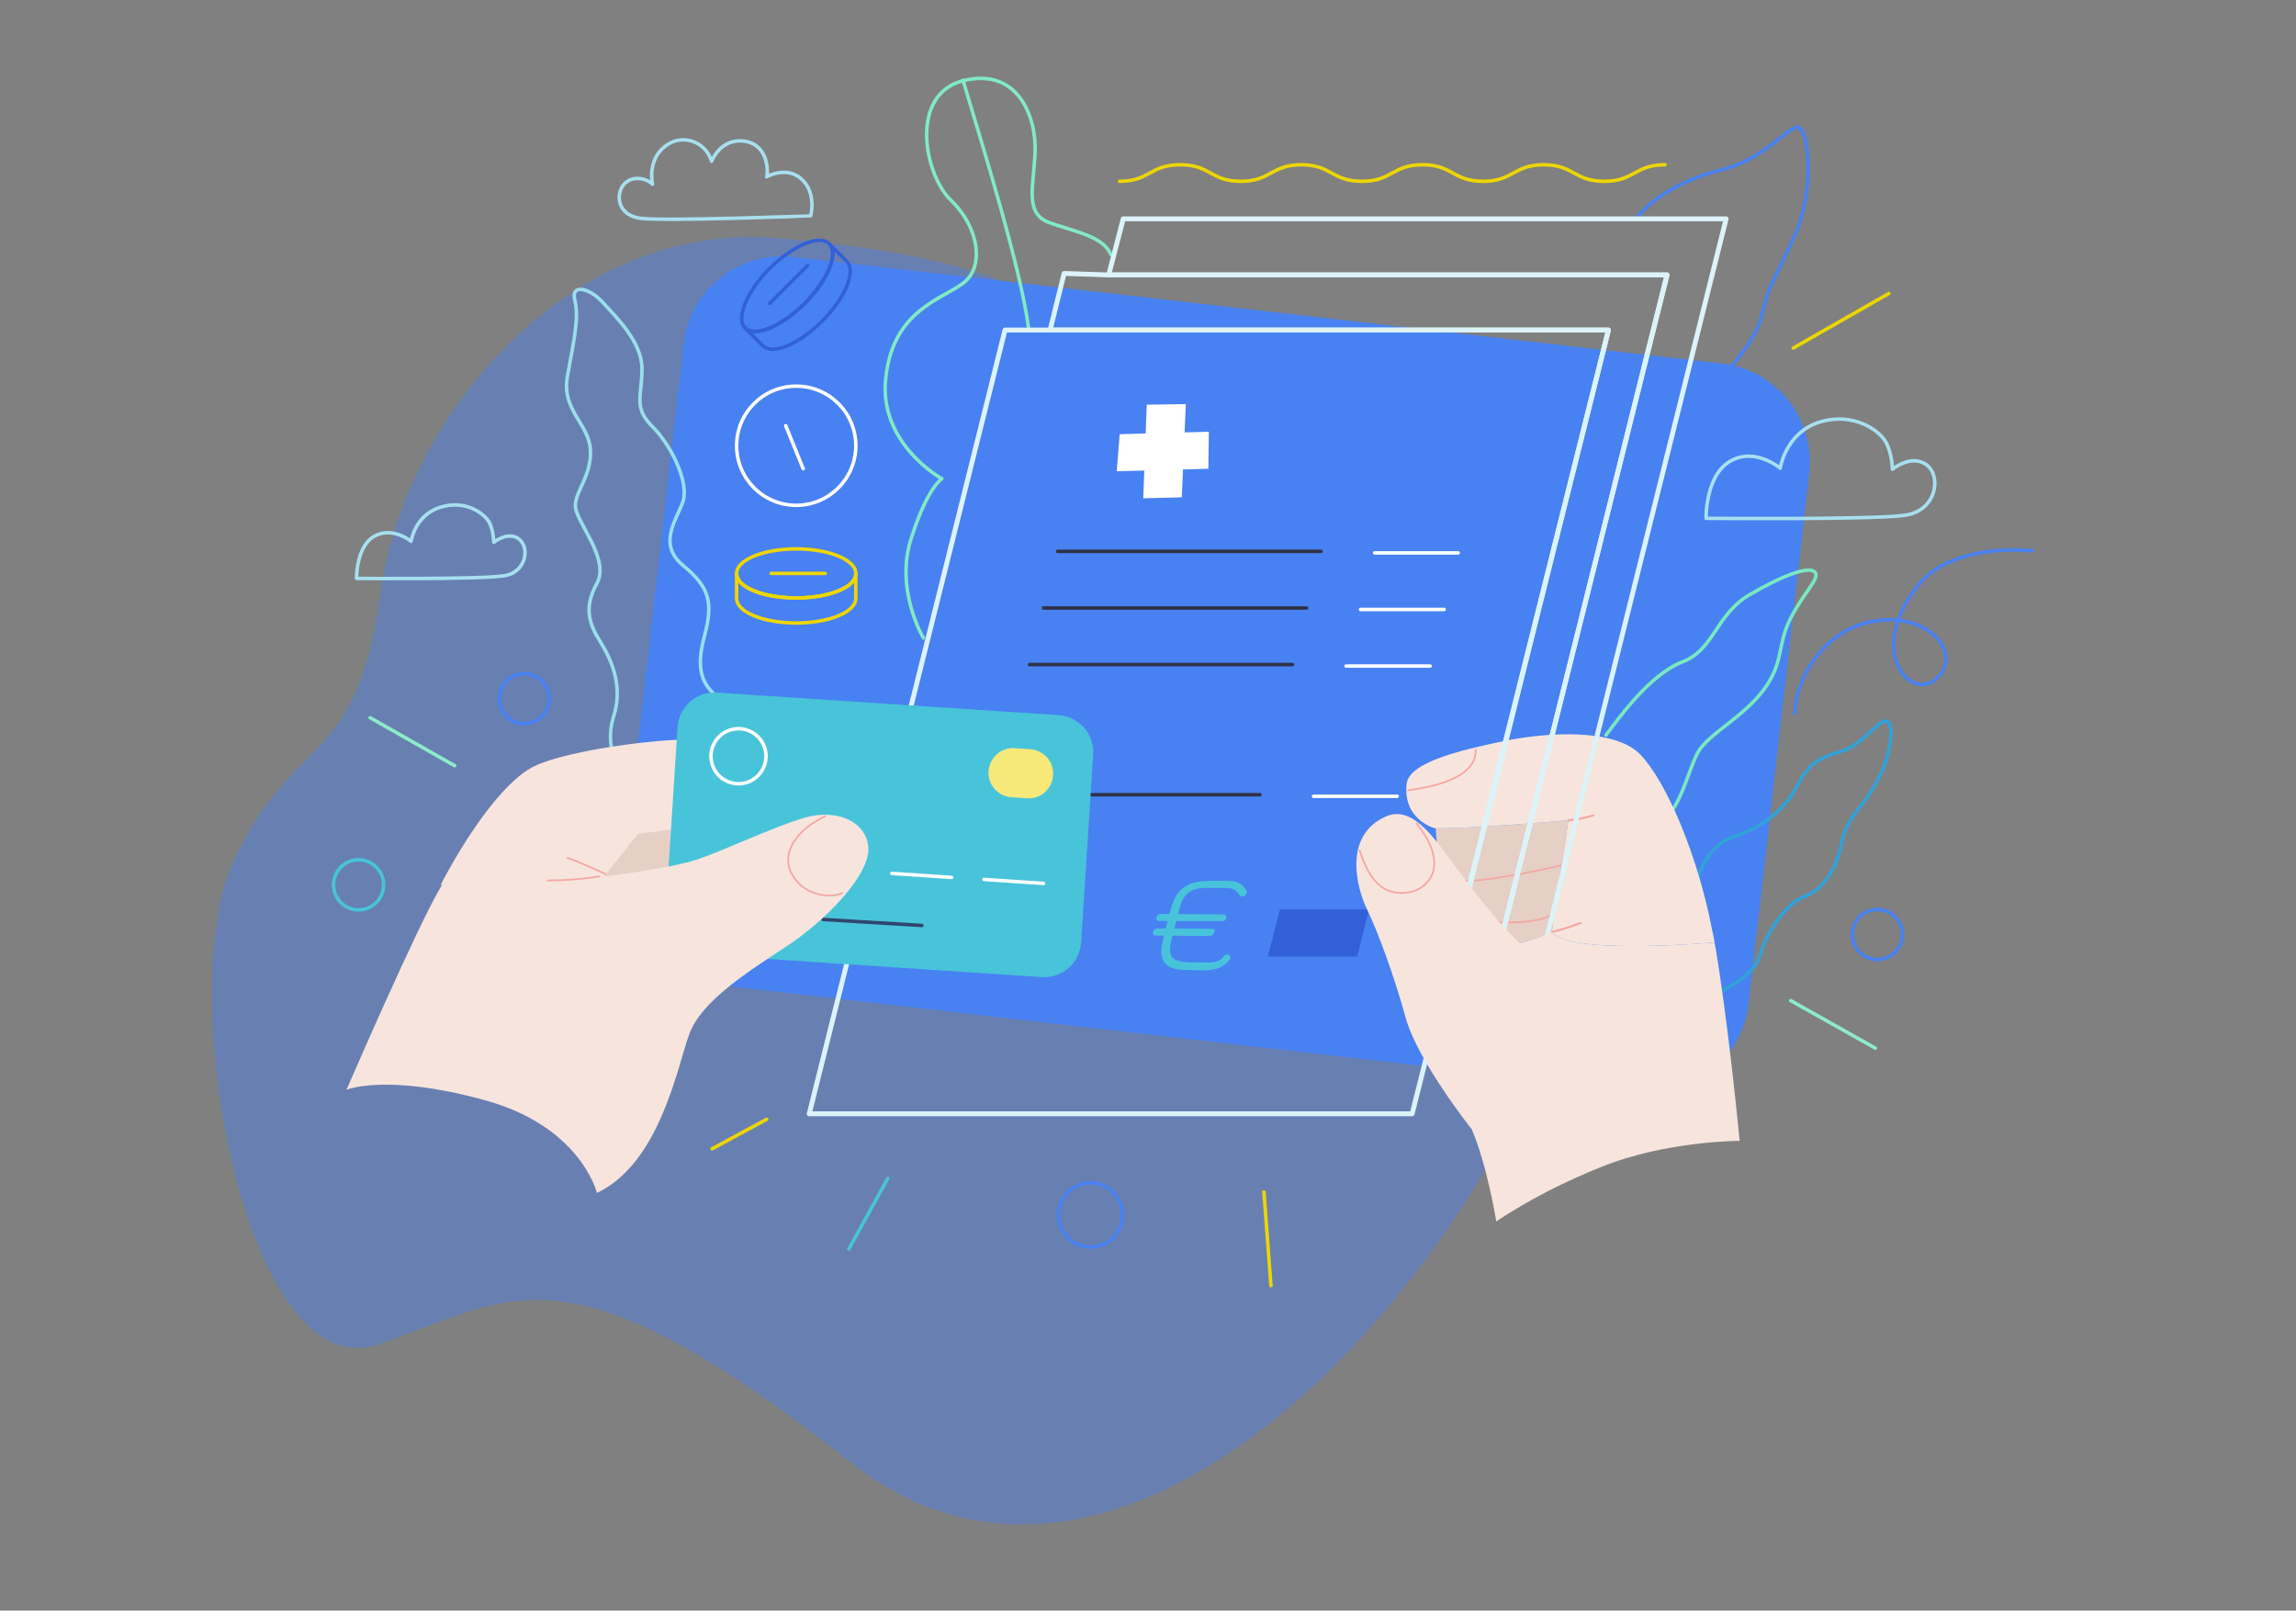 <?xml version="1.0" encoding="UTF-8"?>
<!-- Generator: Adobe Illustrator 28.0.0, SVG Export Plug-In . SVG Version: 6.00 Build 0)  -->
<svg xmlns="http://www.w3.org/2000/svg" xmlns:xlink="http://www.w3.org/1999/xlink" version="1.1" id="_x3C_Layer_x3E_" x="0px" y="0px" viewBox="0 0 458.5 321.6" style="enable-background:new 0 0 458.5 321.6;" xml:space="preserve">
<rect x="0" y="0" width="458.5" height="321.6" fill="#808080" stroke="none"/>
<style type="text/css">
	.Body_x0020_2{fill:#F7E5DD;}
	.st0{opacity:0.43;fill:#4881F1;}
	.st1{fill:none;stroke:#4881F1;stroke-width:0.696;stroke-linecap:round;stroke-linejoin:round;stroke-miterlimit:10;}
	.st2{fill:#4881F1;}
	.st3{fill:none;stroke:#79E9C1;stroke-width:0.696;stroke-linecap:round;stroke-linejoin:round;stroke-miterlimit:10;}
	.st4{fill:none;stroke:#31A2D8;stroke-width:0.696;stroke-linecap:round;stroke-linejoin:round;stroke-miterlimit:10;}
	.st5{fill:none;stroke:#9ADFEB;stroke-width:0.696;stroke-linecap:round;stroke-linejoin:round;stroke-miterlimit:10;}
	.st6{fill:none;stroke:#82EAC5;stroke-width:0.696;stroke-linecap:round;stroke-linejoin:round;stroke-miterlimit:10;}
	.st7{fill:#E6D0C5;}
	.st8{fill:#F7E5DD;}
	.st9{fill:#FFFFFF;}
	.st10{fill:none;stroke:#303145;stroke-width:0.696;stroke-linecap:round;stroke-linejoin:round;stroke-miterlimit:10;}
	.st11{fill:none;stroke:#FFFFFF;stroke-width:0.696;stroke-linecap:round;stroke-linejoin:round;stroke-miterlimit:10;}
	.st12{fill:#3160D8;}
	.st13{fill:#48C4DA;}
	.st14{fill:none;stroke:#EDD602;stroke-width:0.696;stroke-linecap:round;stroke-linejoin:round;stroke-miterlimit:10;}
	.st15{fill:none;stroke:#3160D8;stroke-width:0.696;stroke-linecap:round;stroke-linejoin:round;stroke-miterlimit:10;}
	.st16{fill:none;stroke:#F3A8A3;stroke-width:0.348;stroke-linecap:round;stroke-linejoin:round;stroke-miterlimit:10;}
	.st17{fill:none;stroke:#DCF3F9;stroke-width:0.98;stroke-linecap:round;stroke-linejoin:round;stroke-miterlimit:10;}
	.st18{fill:#F6E979;}
	.st19{fill:none;stroke:#2F456E;stroke-width:0.696;stroke-linecap:round;stroke-linejoin:round;stroke-miterlimit:10;}
	.st20{fill:none;stroke:#A7E0F0;stroke-width:0.696;stroke-linecap:round;stroke-linejoin:round;stroke-miterlimit:10;}
	.st21{fill:none;stroke:#48C4DA;stroke-width:0.696;stroke-linecap:round;stroke-linejoin:round;stroke-miterlimit:10;}
	.st22{fill:none;stroke:#8CECCA;stroke-width:0.696;stroke-linecap:round;stroke-linejoin:round;stroke-miterlimit:10;}
</style>
<path class="st0" d="M46.6,172c12-25.9,24.6-18.1,29.4-53.7s38.2-74,78.6-70.8c40.4,3.2,62.1,12,77,31c14.9,19.1,6.1,18.8,18.8,23  s82.8,16.8,66.9,82.8s-90.5,152.6-147.4,107.7s-67.3-33-94.1-23.6S34.6,197.8,46.6,172z"></path>
<g>
	<path class="st1" d="M326.8,43.6c2.7-3.6,8.5-7.6,17-9.7c8.5-2.1,13.1-8.5,15.2-8.5c2.1,0,3.6,12.1-0.6,21.6s-4.9,8.8-6.7,16.4   c-1.8,7.6-16.1,19.7-17.6,24.3"></path>
	<path class="st2" d="M327.3,217.8l-185.5-21.3c-10.8-1.2-18.6-11-17.4-21.9l12.1-105.9c1.2-10.8,11-18.6,21.9-17.4l185.5,21.3   c10.8,1.2,18.6,11,17.4,21.9l-12.1,105.9C347.9,211.3,338.1,219.1,327.3,217.8z"></path>
	<path class="st3" d="M320.7,146.8c2.7-3.6,8.8-12.1,15.2-14.6c6.4-2.4,6.7-9.4,13.4-13.4c6.7-3.9,11.8-5.8,13.1-4.6   c1.2,1.2-2.1,3.9-4.9,9.4c-2.7,5.5-1.2,8.5-5.2,14s-10.9,8.8-13.1,12.4c-2.1,3.6-3.3,10.9-7.3,14"></path>
	<path class="st4" d="M336.2,182.3c2.4-5.2,3.6-13.1,10-15.2c6.4-2.1,10.6-6.1,12.8-10.3c2.1-4.3,4.3-5.5,8.5-6.7   c4.3-1.2,7.3-6.1,9.1-6.1c1.8,0,1.2,6.7-1.8,12.1c-3,5.5-5.8,6.7-7,12.1c-1.2,5.5-3.6,9.4-7.6,10.9c-3.9,1.5-7.6,7.6-8.8,11.8   c-1.2,4.3-8.2,7.3-11.2,8.8"></path>
	<path class="st5" d="M128.6,161.1c-4.3-3-8.2-11.5-6.1-17.9c2.1-6.4-0.6-11.8-2.7-15.2c-2.1-3.3-3.3-6.7-0.6-11.5   c2.7-4.9-4.3-12.4-4.3-15.5c0-3,3.3-6.1,3-11.2c-0.3-5.2-5.8-7.9-4.6-14.6c1.2-6.7,2.4-11.8,1.5-15.2c-0.9-3.3,2.7-2.7,5.5,0.3   c2.7,3,7.9,7.9,7.9,13.4c0,5.5-1.8,7.6,2.1,11.5c3.9,3.9,7.3,11.2,6.1,14.9c-1.2,3.6-5.2,8.5,0,12.8c5.2,4.3,6.1,7.3,4.3,14   c-1.8,6.7-0.6,9.7,2.7,12.4c3.3,2.7,6.7,8.2,6.7,13.4"></path>
	<path class="st6" d="M184.4,127.4c0,0-5.8-9.7-2.4-20c3.3-10.3,6.1-11.8,6.1-11.8s-12.8-7-11.2-20.3c1.5-13.4,11.2-15.5,15.5-18.8   c4.3-3.3,3-11.2-2.4-16.4c-5.5-5.2-8.5-21.3,2.4-24c10.9-2.7,14.6,7.3,14.3,14.3c-0.3,7-2.1,12.1,2.7,14c4.9,1.8,10.9,2.7,12.4,6.4   "></path>
	<path class="st6" d="M192.3,16c3.9,13.1,11.5,37.3,13.1,49.5"></path>
	<g>
		<path class="st7" d="M124.9,164.3c5.9-0.9,17-1.2,17-1.2l-1.8,16.1l-23.8-0.6L124.9,164.3z"></path>
		<path class="st8" d="M88,176.7c4.4-8.5,12.1-20.5,18.7-23.7c6.5-3.2,26-5.8,33.7-5.3c7.7,0.5,19.6,1.4,18.5,8    c-1.1,6.7-5.2,7.9-11.8,8.5c-6.7,0.6-19.7,2.3-19.7,2.3s-8.3,10.6-11.4,14L88,176.7z"></path>
	</g>
	<g>
		<polygon class="st9" points="241.3,93.6 223,94.1 223.6,86.7 241.4,86.2   "></polygon>
		<polygon class="st9" points="236.8,80.7 236,99.3 228.3,99.5 229,80.8   "></polygon>
		<g>
			<line class="st10" x1="211.2" y1="110.1" x2="263.8" y2="110.1"></line>
			<line class="st11" x1="274.5" y1="110.4" x2="291.2" y2="110.4"></line>
		</g>
		<g>
			<line class="st10" x1="208.4" y1="121.4" x2="260.9" y2="121.4"></line>
			<line class="st11" x1="271.7" y1="121.7" x2="288.4" y2="121.7"></line>
		</g>
		<g>
			<line class="st10" x1="205.6" y1="132.7" x2="258.1" y2="132.7"></line>
			<line class="st11" x1="268.8" y1="133" x2="285.6" y2="133"></line>
		</g>
		<g>
			<line class="st10" x1="199.1" y1="158.7" x2="251.6" y2="158.7"></line>
			<line class="st11" x1="262.3" y1="159" x2="279" y2="159"></line>
		</g>
		<polygon class="st12" points="271,191 253.2,191 255.6,181.6 273.4,181.6   "></polygon>
		<g>
			<path class="st13" d="M231.5,183.9c-1,0-0.6-1.4,0.3-1.4c13.5,0.1,12.8,0,13,0.3c0.2,0.2,0.1,0.8-0.2,1     C244.3,184,245.2,183.9,231.5,183.9z M230.8,186.8c-1,0-0.6-1.4,0.3-1.4c11.9,0.1,11.2,0,11.4,0.2c0.2,0.2,0.1,0.7-0.3,1     C241.9,187,242.6,186.9,230.8,186.8z M237,193.7c-4.3,0-5.8-1.8-4.8-5.8c1.6-6.4,1.9-9,4.2-10.7c2.2-1.6,5.1-1.3,8.7-1.3     c1.9,0,2.8,0.4,3.8,1.9c0.4,0.6-0.6,1.5-1.2,1.1c-0.3-0.2-0.6-0.9-1.3-1.3c-0.7-0.4-1.8-0.3-5.2-0.3c-1.8,0-3.5,0.2-4.6,1.7     c-0.9,1.2-1,2.2-2.7,8.8c-1.2,4.9,1.9,4.3,7.2,4.4c3,0,2.9-1.1,3.6-1.5c0.8-0.4,1.4,0.5,0.8,1C243.3,194.3,240.7,193.7,237,193.7     z"></path>
		</g>
	</g>
	<g>
		<circle class="st11" cx="159" cy="89" r="11.9"></circle>
		<line class="st11" x1="156.9" y1="85" x2="160.4" y2="93.6"></line>
	</g>
	<g>
		<path class="st14" d="M170.9,114.5v5c0,2.7-5.3,4.9-11.9,4.9c-6.6,0-11.9-2.2-11.9-4.9v-5c0,0.9,0.6,1.8,1.6,2.5    c2.1,1.5,5.9,2.4,10.3,2.4c4.4,0,8.2-1,10.3-2.4C170.3,116.3,170.9,115.5,170.9,114.5z"></path>
		<path class="st14" d="M170.9,114.5c0,0.9-0.6,1.8-1.6,2.5c-2.1,1.5-5.9,2.4-10.3,2.4c-4.4,0-8.2-1-10.3-2.4    c-1-0.7-1.6-1.6-1.6-2.5c0-2.7,5.3-4.9,11.9-4.9C165.6,109.6,170.9,111.8,170.9,114.5z"></path>
		<line class="st14" x1="154" y1="114.5" x2="164.8" y2="114.5"></line>
	</g>
	<g>
		<path class="st15" d="M165.6,48.7l3.5,3.5c1.9,1.9-0.3,7.3-4.9,11.9c-4.7,4.7-10,6.9-11.9,4.9l-3.5-3.5c0.6,0.6,1.7,0.8,2.9,0.6    c2.5-0.4,5.9-2.5,9-5.5c3.1-3.1,5.1-6.5,5.5-9C166.5,50.3,166.3,49.3,165.6,48.7z"></path>
		<path class="st15" d="M165.6,48.7c0.6,0.6,0.8,1.7,0.6,2.9c-0.4,2.5-2.5,5.9-5.5,9c-3.1,3.1-6.5,5.1-9,5.5c-1.3,0.2-2.3,0-2.9-0.6    c-1.9-1.9,0.3-7.3,4.9-11.9C158.4,49,163.7,46.7,165.6,48.7z"></path>
		<line class="st15" x1="153.7" y1="60.6" x2="161.3" y2="53"></line>
	</g>
	<g>
		<path class="st7" d="M313.2,163.8c0,0-3.1,19.3-3.3,22.3c0,0-3.9,1.7-6.4,2.2c-2.5,0.5-12.9-4.2-12.9-4.2l-3-7.6    c-0.6-6.6-0.9-11.1-0.9-11.1C293.8,165.5,313.2,163.8,313.2,163.8z"></path>
		<path class="st16" d="M291.2,175.9c6.6,0.3,20.9-3.2,20.9-3.2"></path>
		<path class="st16" d="M296.1,183.7c3,0.8,11.5,0.7,13.5-1"></path>
		<path class="Body_x0020_2" d="M342.4,188.2c-11.5,0.9-29.9,1.6-32.5-2.1c0.2-2.9,3.3-22.3,3.3-22.3s-19.4,1.7-26.6,1.6    c0,0-6.5-1.6-5.7-8.9c0.5-4.2,10.2-6.6,19.3-8.5c9.1-1.9,22.3-2.5,27.3,2.6c5.1,5.2,11.5,19.9,14.4,35.1    C342.1,186.5,342.3,187.4,342.4,188.2z"></path>
		<path class="st16" d="M309.9,186.1c2.3-0.5,5.8-1.8,5.8-1.8"></path>
		<path class="st16" d="M313.2,163.8c2.6-0.2,5-1,5-1"></path>
		<path class="st16" d="M281.2,157.8c9.8-1.3,13.6-4.3,13.5-8.1"></path>
		<path class="st16" d="M303.5,188.2c2.1,2.5,4.9,6.2,4.9,6.2"></path>
		<path class="st16" d="M309.9,186.1c2.3-0.5,5.8-1.8,5.8-1.8"></path>
		<path class="st16" d="M313.2,163.8c2.6-0.2,5-1,5-1"></path>
	</g>
	<g>
		<polygon class="st17" points="344.7,43.7 224.3,43.7 221.4,54.9 332.9,54.9 296.6,200.3 305.6,200.3   "></polygon>
		<polygon class="st17" points="221.4,54.9 212.5,54.6 209.7,65.9 321.2,65.9 284.9,211.5 293.8,211.5 332.9,54.9   "></polygon>
		<polygon class="st17" points="321.2,65.9 200.7,65.9 161.6,222.4 282,222.4   "></polygon>
	</g>
	<g>
		<path class="st13" d="M208,195.1l-68.2-4.5c-4.1-0.3-7.2-3.8-6.9-7.9l2.4-37.5c0.3-4.1,3.8-7.2,7.9-6.9l68.2,4.5    c4.1,0.3,7.2,3.8,6.9,7.9l-2.4,37.5C215.6,192.3,212.1,195.4,208,195.1z"></path>
		
			<ellipse transform="matrix(0.968 -0.249 0.249 0.968 -33.003 41.584)" class="st11" cx="147.6" cy="151" rx="5.5" ry="5.5"></ellipse>
		<path class="st18" d="M205.1,159.4l-3.1-0.2c-2.7-0.2-4.8-2.5-4.6-5.2v0c0.2-2.7,2.5-4.8,5.2-4.6l3.1,0.2c2.7,0.2,4.8,2.5,4.6,5.2    v0C210.1,157.6,207.8,159.6,205.1,159.4z"></path>
		<g>
			<line class="st11" x1="208.4" y1="176.4" x2="196.5" y2="175.6"></line>
			<line class="st11" x1="190" y1="175.2" x2="178.1" y2="174.4"></line>
			<line class="st11" x1="171.6" y1="174" x2="159.7" y2="173.2"></line>
			<line class="st11" x1="153.2" y1="172.8" x2="141.3" y2="172"></line>
		</g>
		<g>
			<line class="st19" x1="160.3" y1="183.3" x2="140.6" y2="182"></line>
			<line class="st19" x1="184.1" y1="184.8" x2="164.4" y2="183.6"></line>
		</g>
	</g>
	<g>
		<path class="st8" d="M117,175.4c3-0.2,17-2,22.3-3.8c5.3-1.8,15.2-6.5,21.3-8.3c6.1-1.8,12.3,0.4,12.8,5.9    c0.4,5.5-8.7,14.8-16.4,19.8c-7.7,5.1-17,10.9-19.4,17.6c-2.4,6.7-5.9,25.7-18.4,31.6c0,0-3.2-13.4-22.7-18.6    c-19.4-5.3-27.3-2-27.3-2s14.3-33.1,19-40.8C88,176.7,115,175.5,117,175.4z"></path>
		<path class="st16" d="M164.8,163c-5.2,2.3-9.3,7.3-6.5,11.8c2.7,4.6,8.3,4.4,9.9,3.5"></path>
		<path class="st16" d="M119.7,175c-5.6,0.9-10.3,0.8-10.3,0.8"></path>
		<path class="st16" d="M113.3,171.3c2.2,0.7,7.6,3.2,7.6,3.2"></path>
	</g>
	<path class="st14" d="M223.6,36.2c6,0,6-3.3,12.1-3.3s6,3.3,12.1,3.3c6,0,6-3.3,12.1-3.3c6,0,6,3.3,12.1,3.3c6,0,6-3.3,12.1-3.3   c6,0,6,3.3,12.1,3.3c6,0,6-3.3,12.1-3.3c6,0,6,3.3,12.1,3.3c6,0,6-3.3,12.1-3.3"></path>
	<path class="st1" d="M405.9,110c-6.6-0.7-16.5,0.4-21.6,5.5c-5.1,5.1-8.3,13.6-4.5,18.8s9.4,0.9,8.7-3.6c-0.7-4.6-8.1-8.9-16.9-6   c-8.8,2.9-13.1,11.9-13.2,17.8"></path>
	<path class="st20" d="M340.7,103.5c0,0-0.2-8.5,4.8-11.4s10,1.4,10,1.4s1-7,7.8-9.2c6.8-2.1,12,1.6,13.3,4c1.3,2.4,1.3,5.4,1.3,5.4   s3.8-3.1,6.8-0.9c3.1,2.3,2,9.3-4.4,10.1C374.1,103.8,340.7,103.5,340.7,103.5z"></path>
	<path class="st20" d="M71.2,115.5c0,0-0.1-6.3,3.5-8.4c3.7-2.1,7.4,1,7.4,1s0.7-5.2,5.8-6.8c5-1.6,8.8,1.2,9.8,3   c0.9,1.8,0.9,4,0.9,4s2.8-2.3,5-0.7c2.3,1.7,1.5,6.9-3.2,7.4C95.8,115.7,71.2,115.5,71.2,115.5z"></path>
	<path class="st20" d="M128,43.6c-5.1-0.6-5.1-5.4-3.1-7.1c2-1.7,4.8-0.5,5.4,0.3c0,0-1.1-4.7,2.4-7.5c3.4-2.8,8.2-1.1,9.4,2.9   c0,0,1.8-4.7,6.6-4c4.8,0.7,4.7,6.2,4.4,7.1c0,0,4-2.3,7,0.5c3,2.7,1.8,7.3,1.8,7.3S133,44.2,128,43.6z"></path>
	<line class="st21" x1="177.3" y1="235.3" x2="169.5" y2="249.4"></line>
	<line class="st14" x1="153.1" y1="223.5" x2="142.2" y2="229.4"></line>
	<line class="st14" x1="252.4" y1="238" x2="253.8" y2="256.7"></line>
	<line class="st22" x1="357.6" y1="199.8" x2="374.5" y2="209.3"></line>
	<line class="st22" x1="73.9" y1="143.3" x2="90.8" y2="152.9"></line>
	<line class="st14" x1="358.1" y1="69.5" x2="377.2" y2="58.6"></line>
	<circle class="st1" cx="374.9" cy="186.6" r="5"></circle>
	<ellipse transform="matrix(0.993 -0.121 0.121 0.993 -20.863 9.979)" class="st21" cx="71.6" cy="176.6" rx="5" ry="5"></ellipse>
	<circle class="st1" cx="217.8" cy="242.6" r="6.4"></circle>
	<circle class="st1" cx="104.7" cy="139.5" r="5"></circle>
	<path class="st8" d="M342.4,188.2c-11.5,0.9-29.9,1.6-32.5-2.1c0,0-3.9,1.7-6.4,2.2c-3.2-2.7-8.7-9.6-12.9-15.3   c-4.3-5.8-8.6-12.4-14-9.9c-8.5,3.9-5.6,14.4-3.6,18.5c2,4.1,5.3,12.9,7.7,21.6c2.4,8.7,13.2,22.3,13.2,22.3   c3.1,7.2,4.9,18.4,4.9,18.4s8.2-5.8,21-10.9c12.9-5.2,27.6-5.2,27.6-5.2S345.1,203.6,342.4,188.2z"></path>
	<path class="st16" d="M271.5,169.8c1.2,3.5,3.1,8.3,8,8.5c4.7,0.2,7.2-3.2,6.9-6.4c-0.3-3.1-1.9-5.3-3.5-7.5"></path>
</g>
</svg>
